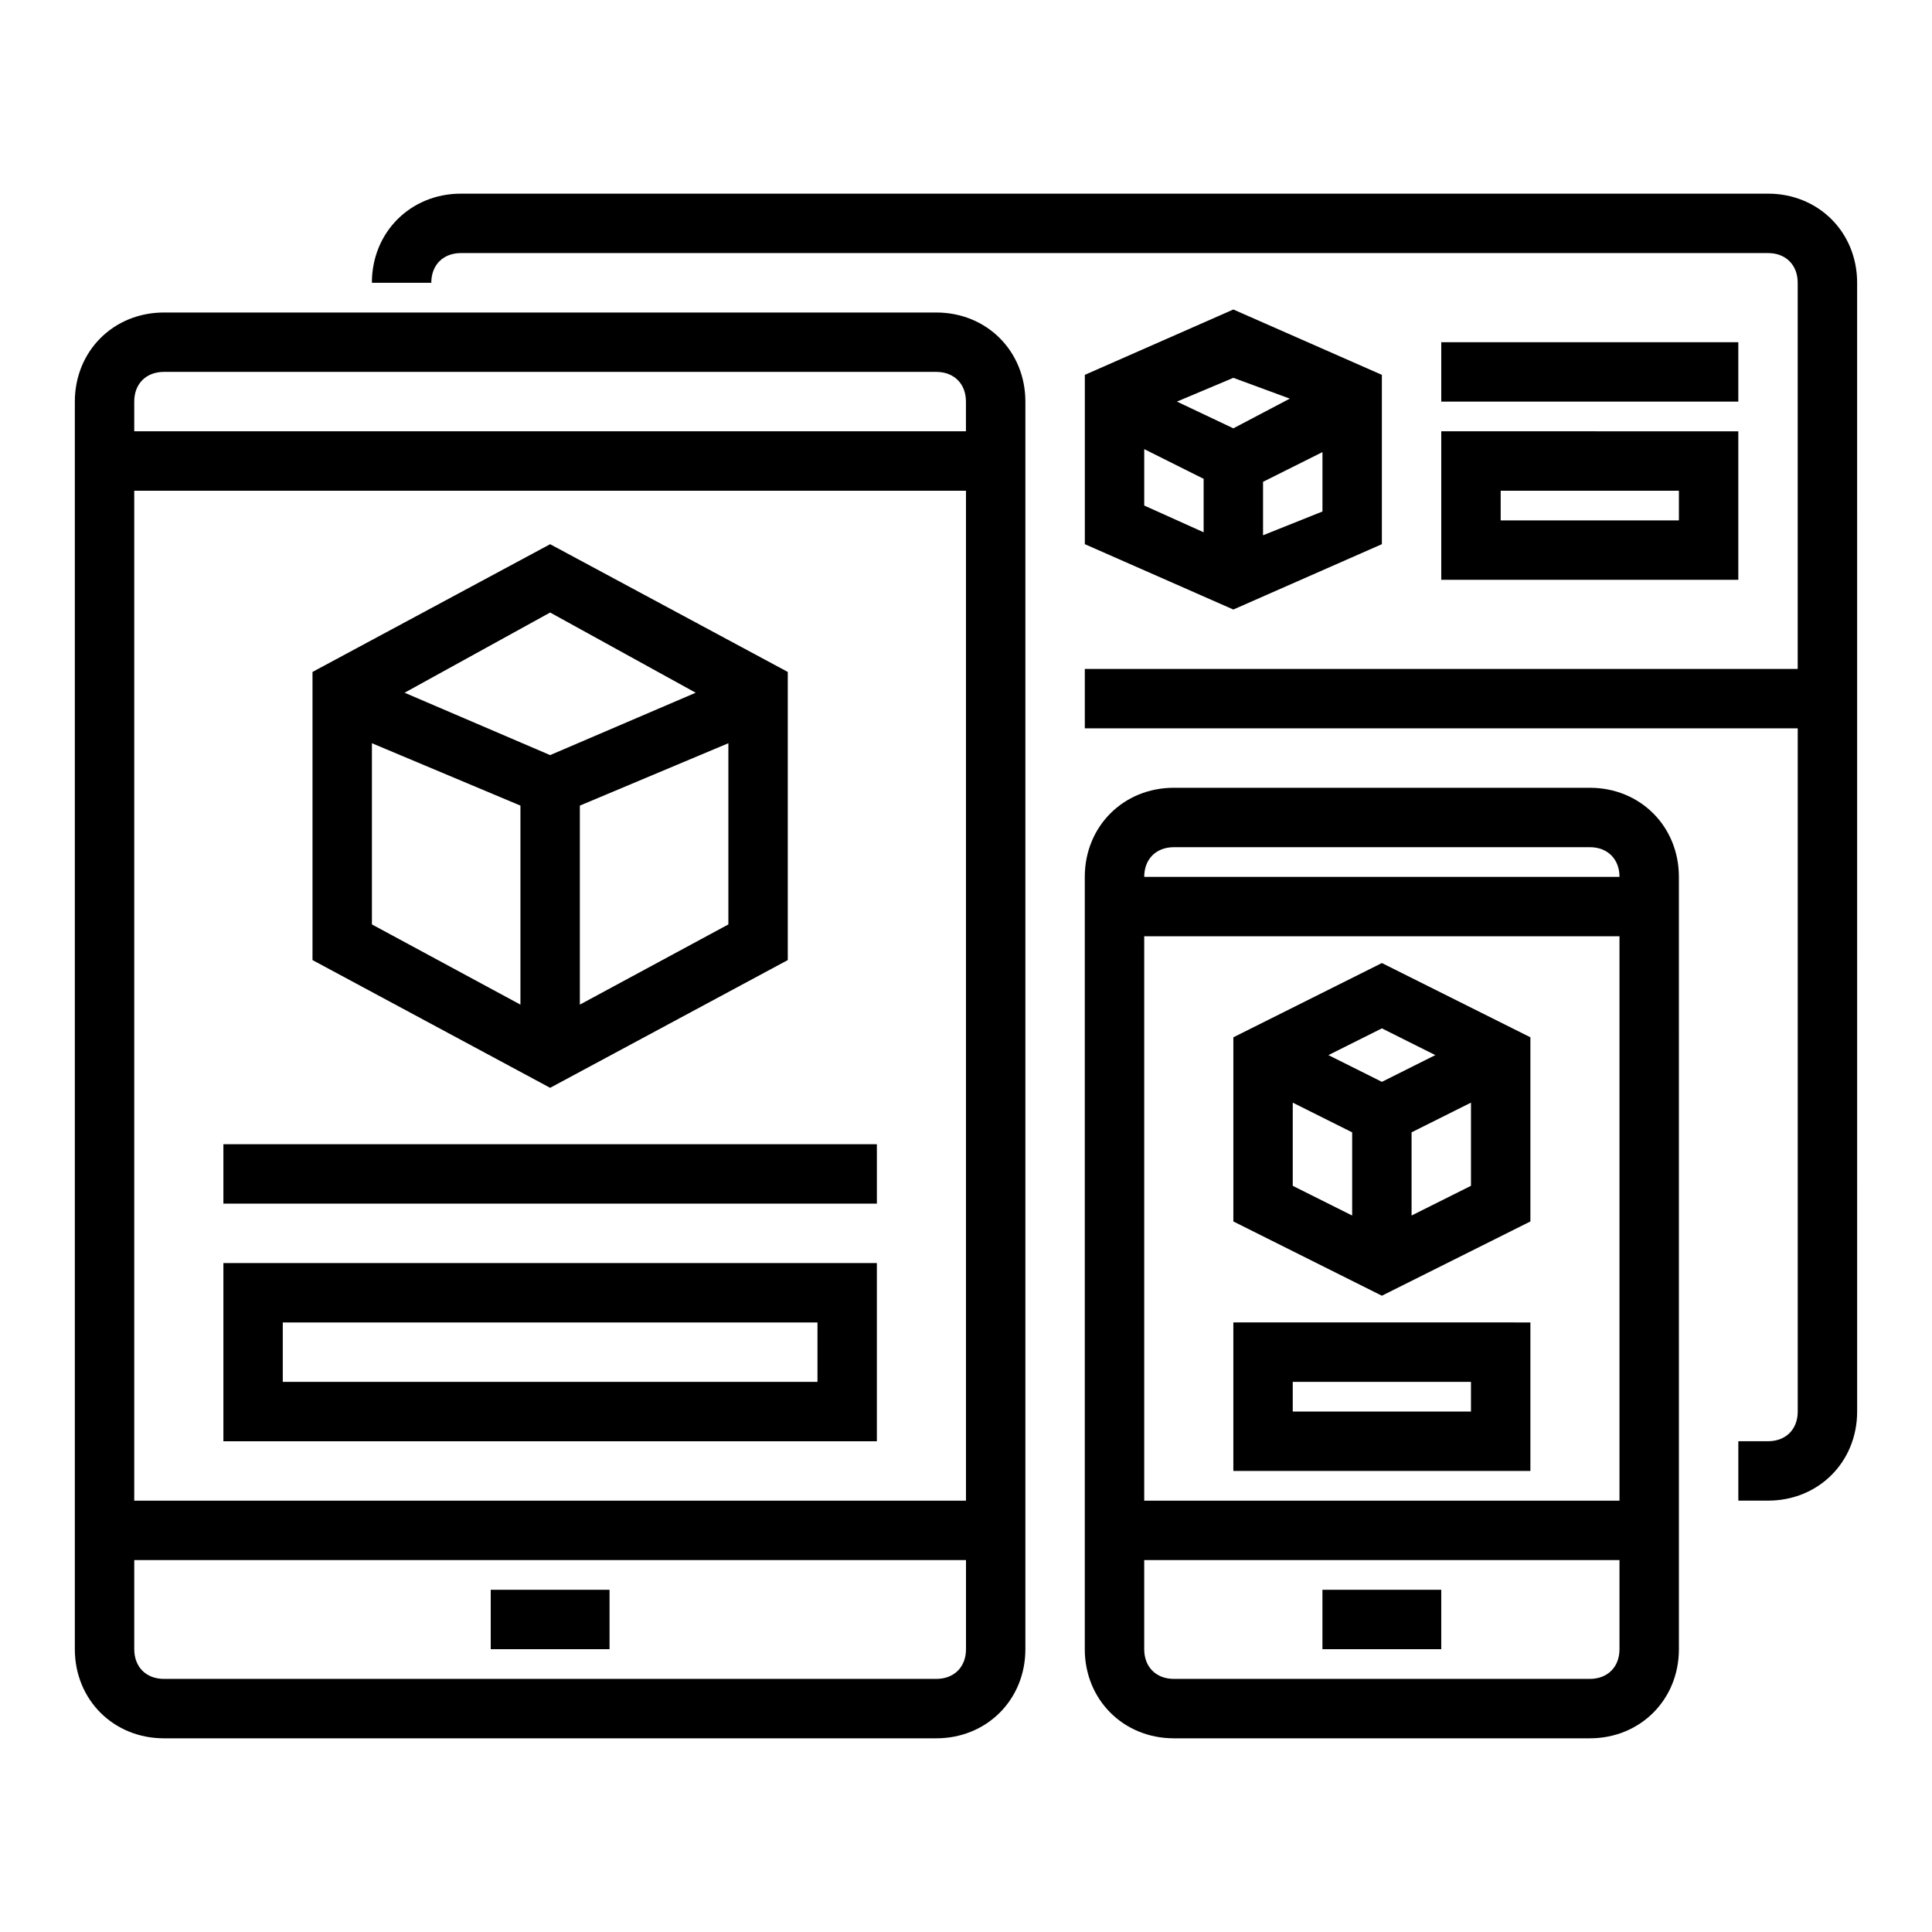 <?xml version="1.0" encoding="UTF-8"?>
<!-- Uploaded to: ICON Repo, www.svgrepo.com, Generator: ICON Repo Mixer Tools -->
<svg fill="#000000" width="800px" height="800px" version="1.1" viewBox="144 144 512 512" xmlns="http://www.w3.org/2000/svg">
 <g>
  <path d="m376.38 525.95v-47.23h-173.18v47.23zm-157.44-31.488h141.7v15.742l-141.7 0.004z"/>
  <path d="m187.45 604.67h204.67c13.383 0 23.617-10.234 23.617-23.617v-330.62c0-13.383-10.234-23.617-23.617-23.617h-204.67c-13.383 0-23.617 10.234-23.617 23.617v330.62c0 13.383 10.234 23.617 23.617 23.617zm204.67-15.746h-204.67c-4.723 0-7.871-3.148-7.871-7.871v-23.617h220.42v23.617c0 4.723-3.148 7.871-7.875 7.871zm7.875-47.23h-220.42v-267.65h220.42zm-212.55-299.14h204.67c4.723 0 7.871 3.148 7.871 7.871v7.871h-220.41v-7.871c0-4.723 3.148-7.871 7.871-7.871z"/>
  <path d="m565.31 604.67c13.383 0 23.617-10.234 23.617-23.617l-0.004-204.67c0-13.383-10.234-23.617-23.617-23.617h-110.21c-13.383 0-23.617 10.234-23.617 23.617v204.67c0 13.383 10.234 23.617 23.617 23.617zm7.871-62.977h-125.95v-149.57h125.95zm-118.08-173.18h110.21c4.723 0 7.871 3.148 7.871 7.871h-125.95c0-4.723 3.148-7.871 7.871-7.871zm-7.871 212.54v-23.617h125.95v23.617c0 4.723-3.148 7.871-7.871 7.871h-110.21c-4.723 0-7.871-3.148-7.871-7.871z"/>
  <path d="m274.05 565.31h31.488v15.742h-31.488z"/>
  <path d="m494.46 565.31h31.488v15.742h-31.488z"/>
  <path d="m352.77 398.43v-76.359l-62.977-33.852-62.977 33.852v76.359l62.977 33.852zm-55.102 11.805v-52.742l39.359-16.531v48.02zm30.699-82.656-38.574 16.531-38.574-16.531 38.574-21.254zm-85.805 13.383 39.359 16.531v52.742l-39.359-21.254z"/>
  <path d="m549.57 467.7v-48.805l-39.359-19.68-39.359 19.68v48.805l39.359 19.68zm-31.488-1.574v-22.043l15.742-7.871v22.043zm6.297-42.512-14.168 7.086-14.168-7.086 14.168-7.086zm-37.785 12.598 15.742 7.871v22.043l-15.742-7.871z"/>
  <path d="m549.57 533.82v-39.359l-78.719-0.004v39.359zm-62.977-23.617h47.23v7.871h-47.23z"/>
  <path d="m612.54 195.32h-346.37c-13.383 0-23.617 10.234-23.617 23.617h15.742c0-4.723 3.148-7.871 7.871-7.871h346.37c4.723 0 7.871 3.148 7.871 7.871v102.34h-188.92v15.742h188.93v181.05c0 4.723-3.148 7.871-7.871 7.871h-7.871v15.742h7.871c13.383 0 23.617-10.234 23.617-23.617l-0.004-299.13c0-13.383-10.234-23.617-23.617-23.617z"/>
  <path d="m510.21 243.34-39.359-17.32-39.359 17.32v44.871l39.359 17.32 39.359-17.32zm-24.402 6.301-14.957 7.871-14.957-7.086 14.957-6.297zm-38.574 13.379 15.742 7.871v14.168l-15.742-7.086zm31.488 22.832v-14.168l15.742-7.871v15.742z"/>
  <path d="m525.95 234.69h78.719v15.742h-78.719z"/>
  <path d="m525.95 297.66h78.719v-39.359l-78.719-0.004zm15.746-23.617h47.23v7.871h-47.23z"/>
  <path d="m203.2 447.23h173.18v15.742h-173.18z"/>
 </g>
</svg>